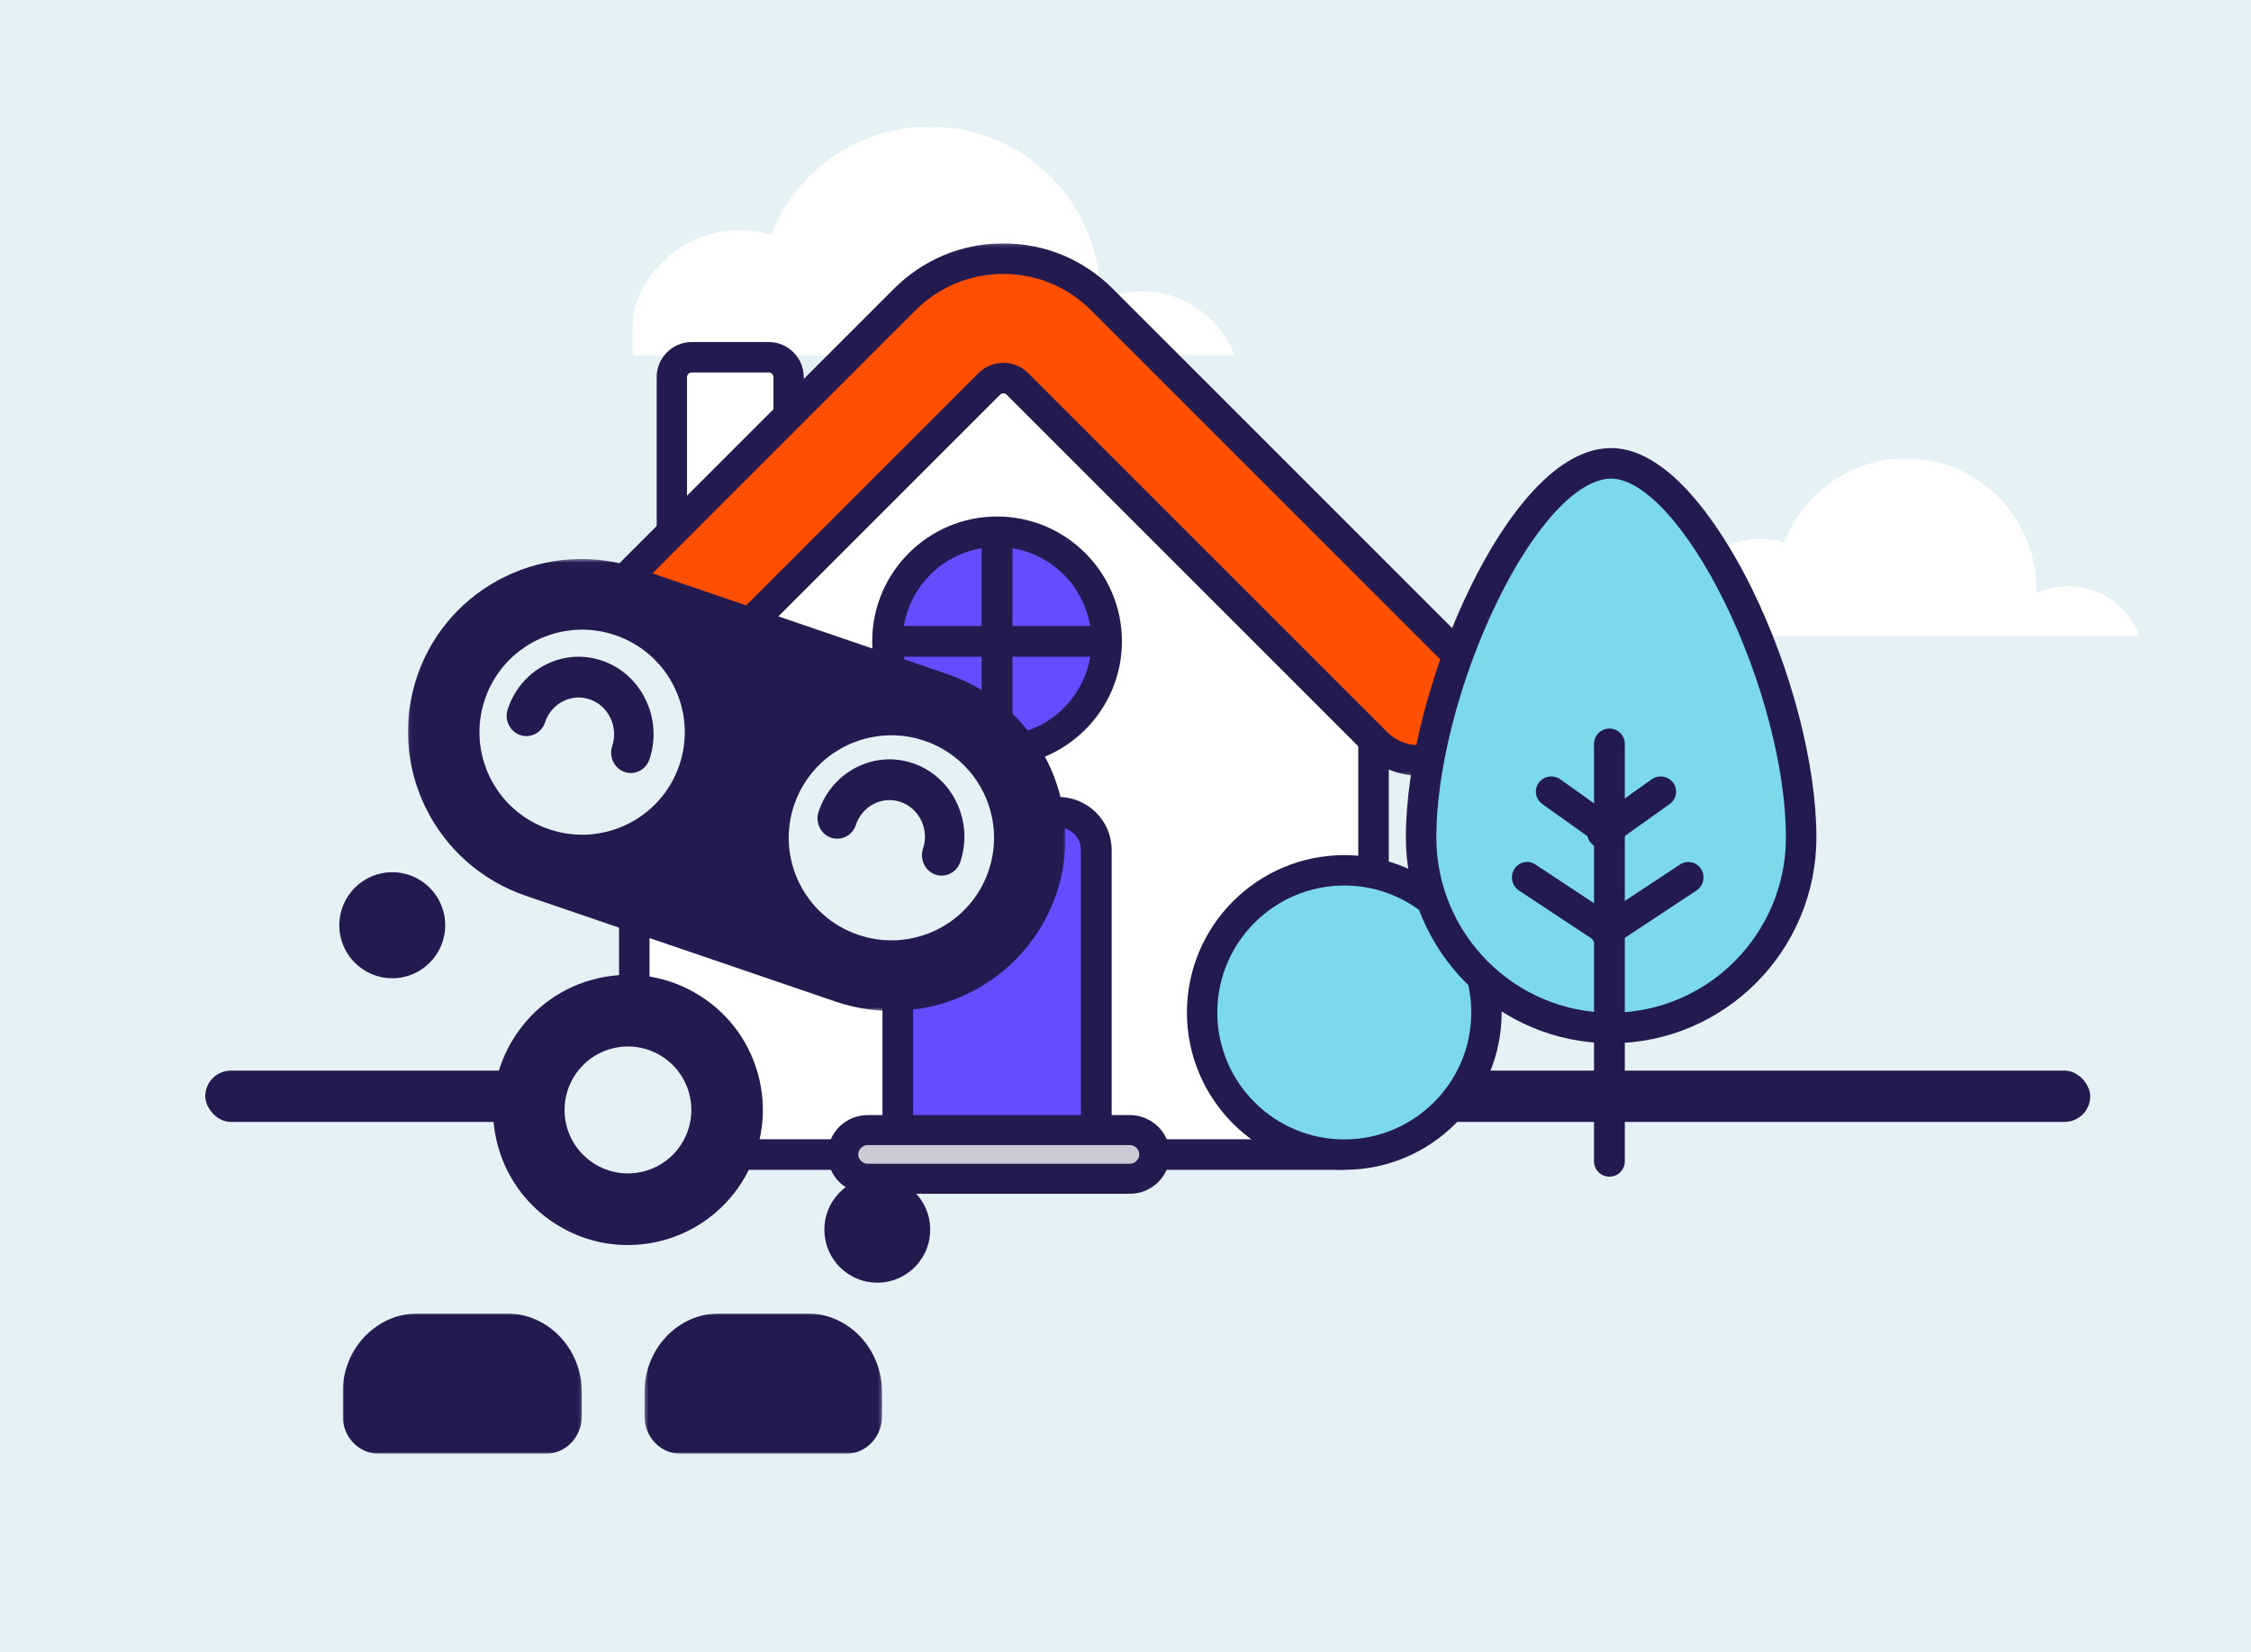 <?xml version="1.0" encoding="UTF-8"?>
<svg width="658px" height="483px" viewBox="0 0 658 483" version="1.1" xmlns="http://www.w3.org/2000/svg" xmlns:xlink="http://www.w3.org/1999/xlink">
    <title>Home Insurance Image</title>
    <defs>
        <polygon id="path-1" points="-0.782 0 175.916 0 175.916 67 -0.782 67"></polygon>
        <polygon id="path-3" points="1.053 0 136.436 0 136.436 52 1.053 52"></polygon>
        <polygon id="path-5" points="0.019 0.156 286.663 0.156 286.663 155.762 0.019 155.762"></polygon>
        <polygon id="path-7" points="0.956 278 393.956 278 393.956 1 0.956 1"></polygon>
        <polygon id="path-9" points="0.095 0.428 192.324 0.428 192.324 132.572 0.095 132.572"></polygon>
        <polygon id="path-11" points="0.35 9.76190476e-05 69.781 9.76190476e-05 69.781 41 0.35 41"></polygon>
        <polygon id="path-13" points="0 9.76190476e-05 69.894 9.76190476e-05 69.894 41 0 41"></polygon>
    </defs>
    <g id="Home-Insurance-Image" stroke="none" stroke-width="1" fill="none" fill-rule="evenodd">
        <rect id="Rectangle" fill="#E4F1F5" x="0" y="0" width="658" height="483"></rect>
        <g id="Group-3" transform="translate(185, 37)">
            <mask id="mask-2" fill="white">
                <use xlink:href="#path-1"></use>
            </mask>
            <g id="Clip-2"></g>
            <path d="M175.916,67 C171.819,55.992 161.197,48.148 148.737,48.148 C144.4,48.148 140.287,49.1 136.592,50.803 C136.601,50.429 136.606,50.054 136.606,49.677 C136.606,22.241 114.312,0 86.809,0 C65.673,0 47.613,13.138 40.385,31.674 C37.458,30.792 34.354,30.316 31.139,30.316 C13.509,30.316 -0.782,44.573 -0.782,62.16 C-0.782,63.805 -0.657,65.422 -0.416,67 L175.916,67 Z" id="Fill-1" fill="#FFFFFF" mask="url(#mask-2)"></path>
        </g>
        <rect id="Rectangle" fill="#231A4F" x="60" y="313" width="551" height="15" rx="7.5"></rect>
        <g id="Group-3" transform="translate(489, 134)">
            <mask id="mask-4" fill="white">
                <use xlink:href="#path-3"></use>
            </mask>
            <g id="Clip-2"></g>
            <path d="M136.436,52 C133.297,43.457 125.158,37.369 115.611,37.369 C112.289,37.369 109.137,38.107 106.307,39.429 C106.313,39.139 106.318,38.848 106.318,38.555 C106.318,17.262 89.236,0 68.164,0 C51.97,0 38.133,10.197 32.595,24.583 C30.352,23.898 27.974,23.529 25.51,23.529 C12.003,23.529 1.053,34.594 1.053,48.243 C1.053,49.52 1.149,50.775 1.334,52 L136.436,52 Z" id="Fill-1" fill="#FFFFFF" mask="url(#mask-4)"></path>
        </g>
        <g id="Group-64" transform="translate(138, 71)">
            <path d="M58.956,86 L58.956,38.876 C58.956,35.631 61.546,33 64.741,33 L87.171,33 C90.366,33 92.956,35.631 92.956,38.876 L92.956,86" id="Fill-1" fill="#FFFFFF"></path>
            <path d="M96.956,86 L88.089,86 L88.089,39.274 C88.089,38.514 87.472,37.896 86.715,37.896 L64.197,37.896 C63.439,37.896 62.823,38.514 62.823,39.274 L62.823,86 L53.956,86 L53.956,39.274 C53.956,33.609 58.55,29 64.197,29 L86.715,29 C92.362,29 96.956,33.609 96.956,39.274 L96.956,86 Z" id="Fill-3" fill="#231A4F"></path>
            <path d="M47.956,257.692 L47.956,127.385 L156.797,25 L263.956,127.385 L263.956,257.692 C263.956,262.833 259.792,267 254.656,267 L57.255,267 C52.119,267 47.956,262.833 47.956,257.692" id="Fill-5" fill="#FFFFFF"></path>
            <path d="M51.872,128.631 L51.872,257.21 C51.872,259.887 54.046,262.065 56.717,262.065 L254.194,262.065 C256.865,262.065 259.039,259.887 259.039,257.21 L259.039,128.61 L156.273,30.307 L51.872,128.631 Z M254.194,271 L56.717,271 C49.129,271 42.956,264.814 42.956,257.21 L42.956,124.766 L156.321,18 L267.956,124.787 L267.956,257.21 C267.956,264.814 261.782,271 254.194,271 L254.194,271 Z" id="Fill-7" fill="#231A4F"></path>
            <path d="M277.48,152 C273.007,152 268.535,150.292 265.123,146.875 L160.075,41.701 C157.803,39.427 154.108,39.428 151.837,41.701 L46.789,146.875 C39.964,153.708 28.898,153.708 22.074,146.875 C15.25,140.042 15.25,128.964 22.074,122.131 L127.122,16.957 C134.824,9.247 145.064,5 155.956,5 C166.848,5 177.087,9.247 184.789,16.957 L289.837,122.131 C296.662,128.964 296.662,140.042 289.837,146.875 C286.425,150.292 281.953,152 277.48,152" id="Fill-9" fill="#FF4F00"></path>
            <g id="Group-13" transform="translate(11.956, 0)">
                <mask id="mask-6" fill="white">
                    <use xlink:href="#path-5"></use>
                </mask>
                <g id="Clip-12"></g>
                <path d="M143.341,35.079 C145.974,35.079 148.606,36.081 150.611,38.085 L255.553,143.031 C258.008,145.486 261.271,146.838 264.743,146.838 C268.214,146.838 271.478,145.486 273.932,143.032 C276.387,140.577 277.739,137.313 277.739,133.841 C277.739,130.37 276.387,127.106 273.932,124.652 L168.99,19.705 C162.139,12.854 153.03,9.081 143.341,9.081 C133.652,9.081 124.543,12.854 117.692,19.705 L12.75,124.652 C10.295,127.106 8.943,130.37 8.943,133.841 C8.943,137.313 10.295,140.577 12.75,143.031 C15.204,145.486 18.468,146.838 21.939,146.838 C25.41,146.838 28.674,145.486 31.128,143.032 L136.071,38.085 C138.075,36.081 140.708,35.079 143.341,35.079 M264.743,155.762 C258.887,155.762 253.383,153.482 249.243,149.342 L144.301,44.396 C143.772,43.867 142.91,43.867 142.381,44.396 L37.439,149.342 C33.299,153.482 27.795,155.762 21.939,155.762 C16.084,155.762 10.579,153.482 6.439,149.342 C2.299,145.202 0.019,139.697 0.019,133.841 C0.019,127.986 2.299,122.481 6.439,118.341 L111.382,13.395 C119.918,4.858 131.268,0.156 143.341,0.156 C155.414,0.156 166.763,4.858 175.3,13.395 L280.243,118.341 C284.383,122.481 286.663,127.986 286.663,133.841 C286.663,139.697 284.383,145.202 280.243,149.342 C276.102,153.482 270.598,155.762 264.743,155.762" id="Fill-11" fill="#231A4F" mask="url(#mask-6)"></path>
            </g>
            <path d="M124.956,266 L124.956,177.976 C124.956,171.914 129.921,167 136.046,167 L171.865,167 C177.99,167 182.956,171.914 182.956,177.976 L182.956,266" id="Fill-14" fill="#644CFF"></path>
            <path d="M186.956,266 L177.975,266 L177.975,177.502 C177.975,173.88 175.013,170.933 171.371,170.933 L135.541,170.933 C131.899,170.933 128.936,173.88 128.936,177.502 L128.936,266 L119.956,266 L119.956,177.502 C119.956,168.954 126.947,162 135.541,162 L171.371,162 C179.965,162 186.956,168.954 186.956,177.502 L186.956,266 Z" id="Fill-16" fill="#231A4F"></path>
            <path d="M184.956,117 C184.956,134.673 170.629,149 152.956,149 C135.283,149 120.956,134.673 120.956,117 C120.956,99.327 135.283,85 152.956,85 C170.629,85 184.956,99.327 184.956,117" id="Fill-18" fill="#CBCAD5"></path>
            <path d="M185.956,116 C185.956,133.673 171.629,148 153.956,148 C136.283,148 121.956,133.673 121.956,116 C121.956,98.327 136.283,84 153.956,84 C171.629,84 185.956,98.327 185.956,116" id="Fill-20" fill="#644CFF"></path>
            <path d="M153.456,88.91 C138.242,88.91 125.866,101.287 125.866,116.5 C125.866,131.714 138.242,144.09 153.456,144.09 C168.669,144.09 181.046,131.714 181.046,116.5 C181.046,101.287 168.669,88.91 153.456,88.91 M153.456,153 C133.329,153 116.956,136.626 116.956,116.5 C116.956,96.374 133.329,80 153.456,80 C173.582,80 189.956,96.374 189.956,116.5 C189.956,136.626 173.582,153 153.456,153" id="Fill-22" fill="#231A4F"></path>
            <path d="M191.717,273 L115.195,273 C111.213,273 107.956,269.85 107.956,266 C107.956,262.15 111.213,259 115.195,259 L191.717,259 C195.698,259 198.956,262.15 198.956,266 C198.956,269.85 195.698,273 191.717,273" id="Fill-24" fill="#CBCAD5"></path>
            <path d="M115.662,263.765 C114.152,263.765 112.877,265.017 112.877,266.5 C112.877,267.983 114.152,269.235 115.662,269.235 L192.25,269.235 C193.759,269.235 195.035,267.983 195.035,266.5 C195.035,265.017 193.759,263.765 192.25,263.765 L115.662,263.765 Z M192.25,278 L115.662,278 C109.207,278 103.956,272.842 103.956,266.5 C103.956,260.159 109.207,255 115.662,255 L192.25,255 C198.705,255 203.956,260.159 203.956,266.5 C203.956,272.842 198.705,278 192.25,278 L192.25,278 Z" id="Fill-26" fill="#231A4F"></path>
            <path d="M296.956,225 C296.956,248.196 278.152,267 254.956,267 C231.76,267 212.956,248.196 212.956,225 C212.956,201.804 231.76,183 254.956,183 C278.152,183 296.956,201.804 296.956,225" id="Fill-28" fill="#7BD9E9"></path>
            <path d="M254.956,187.88 C234.488,187.88 217.836,204.532 217.836,225 C217.836,245.468 234.488,262.12 254.956,262.12 C275.423,262.12 292.075,245.468 292.075,225 C292.075,204.532 275.423,187.88 254.956,187.88 M254.956,271 C229.591,271 208.956,250.364 208.956,225 C208.956,199.636 229.591,179 254.956,179 C280.32,179 300.956,199.636 300.956,225 C300.956,250.364 280.32,271 254.956,271" id="Fill-30" fill="#231A4F"></path>
            <path d="M388.956,174.286 C388.956,205.056 364.107,230 333.456,230 C302.804,230 277.956,205.056 277.956,174.286 C277.956,131.964 307.662,65 333.456,65 C358.182,65 388.956,130.893 388.956,174.286" id="Fill-32" fill="#7BD9E9"></path>
            <path d="M332.956,68.932 C323.143,68.932 310.326,82.831 299.505,105.205 C288.619,127.709 281.858,153.992 281.858,173.797 C281.858,202.068 304.78,225.068 332.956,225.068 C361.131,225.068 384.054,202.068 384.054,173.797 C384.054,153.832 377.144,127.407 366.021,104.832 C360.652,93.936 354.704,84.827 348.819,78.489 C343.014,72.237 337.529,68.932 332.956,68.932 M332.956,234 C299.872,234 272.956,206.993 272.956,173.797 C272.956,152.726 280.06,124.948 291.496,101.304 C297.202,89.506 303.643,79.566 310.122,72.558 C317.825,64.225 325.508,60 332.956,60 C351.824,60 367.946,88.584 374.001,100.873 C385.693,124.602 392.956,152.545 392.956,173.797 C392.956,206.993 366.04,234 332.956,234" id="Fill-34" fill="#231A4F"></path>
            <line x1="121.956" y1="116" x2="185.956" y2="116" id="Fill-36" fill="#644CFF"></line>
            <mask id="mask-8" fill="white">
                <use xlink:href="#path-7"></use>
            </mask>
            <g id="Clip-39"></g>
            <polygon id="Fill-38" fill="#231A4F" mask="url(#mask-8)" points="121.956 121 185.956 121 185.956 112 121.956 112"></polygon>
            <line x1="153.956" y1="84" x2="153.956" y2="148" id="Fill-40" fill="#644CFF" mask="url(#mask-8)"></line>
            <polygon id="Fill-41" fill="#231A4F" mask="url(#mask-8)" points="148.956 148 157.956 148 157.956 84 148.956 84"></polygon>
            <line x1="331.956" y1="268" x2="331.956" y2="146" id="Fill-42" fill="#7BD9E9" mask="url(#mask-8)"></line>
            <path d="M332.456,273 C329.971,273 327.956,271.002 327.956,268.538 L327.956,146.462 C327.956,143.998 329.971,142 332.456,142 C334.941,142 336.956,143.998 336.956,146.462 L336.956,268.538 C336.956,271.002 334.941,273 332.456,273" id="Fill-43" fill="#231A4F" mask="url(#mask-8)"></path>
            <line x1="332.956" y1="173" x2="315.956" y2="161" id="Fill-44" fill="#7BD9E9" mask="url(#mask-8)"></line>
            <path d="M332.438,177 C331.521,177 330.595,176.726 329.796,176.155 L312.824,164.054 C310.804,162.614 310.352,159.832 311.813,157.842 C313.274,155.851 316.096,155.405 318.115,156.844 L335.087,168.946 C337.107,170.386 337.56,173.167 336.099,175.158 C335.216,176.361 333.837,177 332.438,177" id="Fill-45" fill="#231A4F" mask="url(#mask-8)"></path>
            <line x1="332.956" y1="201" x2="308.956" y2="185" id="Fill-46" fill="#7BD9E9" mask="url(#mask-8)"></line>
            <path d="M332.516,206 C331.69,206 330.855,205.765 330.11,205.273 L305.982,189.331 C303.925,187.973 303.337,185.169 304.668,183.069 C305.998,180.969 308.744,180.368 310.801,181.728 L334.929,197.669 C336.986,199.027 337.574,201.831 336.243,203.931 C335.395,205.27 333.97,206 332.516,206" id="Fill-47" fill="#231A4F" mask="url(#mask-8)"></path>
            <line x1="330.956" y1="173" x2="347.956" y2="161" id="Fill-48" fill="#7BD9E9" mask="url(#mask-8)"></line>
            <path d="M330.474,177 C329.075,177 327.695,176.361 326.813,175.158 C325.352,173.167 325.804,170.386 327.824,168.946 L344.796,156.844 C346.817,155.404 349.638,155.851 351.099,157.842 C352.56,159.832 352.107,162.614 350.087,164.054 L333.115,176.155 C332.316,176.726 331.39,177 330.474,177" id="Fill-49" fill="#231A4F" mask="url(#mask-8)"></path>
            <line x1="330.956" y1="201" x2="354.956" y2="185" id="Fill-50" fill="#7BD9E9" mask="url(#mask-8)"></line>
            <path d="M331.396,206 C329.941,206 328.517,205.27 327.668,203.931 C326.337,201.831 326.925,199.027 328.982,197.669 L353.11,181.727 C355.167,180.368 357.913,180.969 359.243,183.069 C360.574,185.169 359.986,187.973 357.929,189.331 L333.801,205.273 C333.057,205.765 332.221,206 331.396,206" id="Fill-51" fill="#231A4F" mask="url(#mask-8)"></path>
        </g>
        <ellipse id="Oval" fill="#E4F1F5" cx="184" cy="324.5" rx="24" ry="24.5"></ellipse>
        <path d="M177.693,173 L282.671,208.821 C303,225.272 308.082,241.988 297.918,258.97 C287.753,275.951 274.565,283.116 258.353,280.462 L143.908,243.964 C131,230.618 127.773,215.454 134.227,198.473 C140.681,181.491 155.17,173 177.693,173 Z" id="Path-2" fill="#E4F1F5"></path>
        <g id="Group-20" transform="translate(99, 163)">
            <g id="Group-3" transform="translate(20.155, 0)">
                <mask id="mask-10" fill="white">
                    <use xlink:href="#path-9"></use>
                </mask>
                <g id="Clip-2"></g>
                <path d="M22.616,41.362 C27.979,25.7 45.038,17.345 60.72,22.702 C76.401,28.058 84.766,45.097 79.403,60.759 C74.04,76.421 56.981,84.776 41.299,79.42 C25.618,74.064 17.253,57.024 22.616,41.362 M113.016,72.241 C118.379,56.578 135.439,48.224 151.12,53.58 C166.802,58.936 175.166,75.975 169.803,91.637 C164.441,107.3 147.381,115.655 131.7,110.298 C116.018,104.942 107.653,87.903 113.016,72.241 M2.821,34.601 C-6.229,61.031 7.988,89.819 34.574,98.9 L125.074,129.812 C151.66,138.894 180.548,124.829 189.598,98.399 C198.648,71.968 184.432,43.181 157.846,34.1 L67.345,3.188 C40.759,-5.893 11.871,8.171 2.821,34.601" id="Fill-1" fill="#231A4F" mask="url(#mask-10)"></path>
            </g>
            <path d="M176.268,93 C175.65,93 175.021,92.897 174.403,92.678 C171.392,91.613 169.786,88.226 170.816,85.112 C171.712,82.402 171.534,79.493 170.315,76.921 C169.095,74.349 166.98,72.422 164.359,71.495 C161.739,70.568 158.924,70.752 156.437,72.013 C153.949,73.274 152.086,75.462 151.189,78.172 C150.159,81.285 146.884,82.947 143.873,81.882 C140.862,80.817 139.256,77.43 140.286,74.316 C144.192,62.504 156.662,56.18 168.088,60.22 C173.621,62.177 178.087,66.244 180.662,71.675 C183.236,77.104 183.612,83.246 181.719,88.969 C180.901,91.443 178.663,93 176.268,93" id="Fill-4" fill="#231A4F"></path>
            <path d="M85.406,63 C84.787,63 84.159,62.897 83.541,62.678 C80.53,61.614 78.924,58.227 79.954,55.115 C80.85,52.405 80.672,49.497 79.452,46.926 C78.233,44.354 76.117,42.428 73.496,41.501 C70.875,40.574 68.062,40.758 65.574,42.02 C63.087,43.28 61.223,45.467 60.327,48.176 C59.296,51.289 56.021,52.95 53.01,51.885 C49.999,50.82 48.393,47.434 49.423,44.322 C51.315,38.601 55.25,33.985 60.501,31.323 C65.752,28.662 71.691,28.273 77.225,30.23 C82.759,32.186 87.224,36.252 89.799,41.681 C92.374,47.109 92.75,53.249 90.857,58.97 C90.039,61.443 87.801,63 85.406,63" id="Fill-6" fill="#231A4F"></path>
            <path d="M80.482,143.404 C70.516,145.655 64.237,155.603 66.485,165.581 C67.574,170.415 70.477,174.534 74.66,177.181 C78.844,179.828 83.806,180.686 88.634,179.596 C93.461,178.506 97.576,175.599 100.219,171.41 C102.863,167.221 103.719,162.252 102.631,157.419 C101.542,152.585 98.639,148.466 94.455,145.818 C91.456,143.921 88.057,142.943 84.594,142.943 C83.226,142.943 81.848,143.096 80.482,143.404 M63.491,194.879 C54.586,189.245 48.405,180.476 46.088,170.187 C41.305,148.947 54.67,127.771 75.882,122.982 C86.157,120.661 96.72,122.486 105.625,128.121 C114.529,133.755 120.71,142.524 123.027,152.813 C127.811,174.052 114.446,195.228 93.234,200.019 C90.324,200.675 87.392,201 84.481,201 C77.11,201 69.874,198.918 63.491,194.879" id="Fill-8" fill="#231A4F"></path>
            <path d="M142.558,192.287 C140.235,200.523 145.018,209.086 153.241,211.412 C161.465,213.739 170.014,208.948 172.337,200.713 C174.661,192.477 169.877,183.915 161.654,181.588 C153.43,179.261 144.881,184.052 142.558,192.287" id="Fill-10" fill="#231A4F"></path>
            <path d="M0.186,107.5 C0.186,116.06 7.115,123 15.662,123 C24.21,123 31.139,116.06 31.139,107.5 C31.139,98.94 24.21,92 15.662,92 C7.115,92 0.186,98.94 0.186,107.5" id="Fill-12" fill="#231A4F"></path>
            <g id="Group-16" transform="translate(89.051, 221)">
                <mask id="mask-12" fill="white">
                    <use xlink:href="#path-11"></use>
                </mask>
                <g id="Clip-15"></g>
                <path d="M22.145,9.76190476e-05 L47.986,9.76190476e-05 C60.004,9.76190476e-05 69.781,10.31 69.781,22.983 L69.781,30.018 C69.781,36.083 65.118,41 59.366,41 L10.764,41 C5.012,41 0.35,36.083 0.35,30.018 L0.35,22.983 C0.35,10.31 10.127,9.76190476e-05 22.145,9.76190476e-05" id="Fill-14" fill="#231A4F" mask="url(#mask-12)"></path>
            </g>
            <g id="Group-19" transform="translate(1.184, 221)">
                <mask id="mask-14" fill="white">
                    <use xlink:href="#path-13"></use>
                </mask>
                <g id="Clip-18"></g>
                <path d="M21.94,9.76190476e-05 L47.954,9.76190476e-05 C60.052,9.76190476e-05 69.894,10.31 69.894,22.983 L69.894,30.018 C69.894,36.083 65.2,41 59.41,41 L10.484,41 C4.694,41 0,36.083 0,30.018 L0,22.983 C0,10.31 9.842,9.76190476e-05 21.94,9.76190476e-05" id="Fill-17" fill="#231A4F" mask="url(#mask-14)"></path>
            </g>
        </g>
    </g>
</svg>